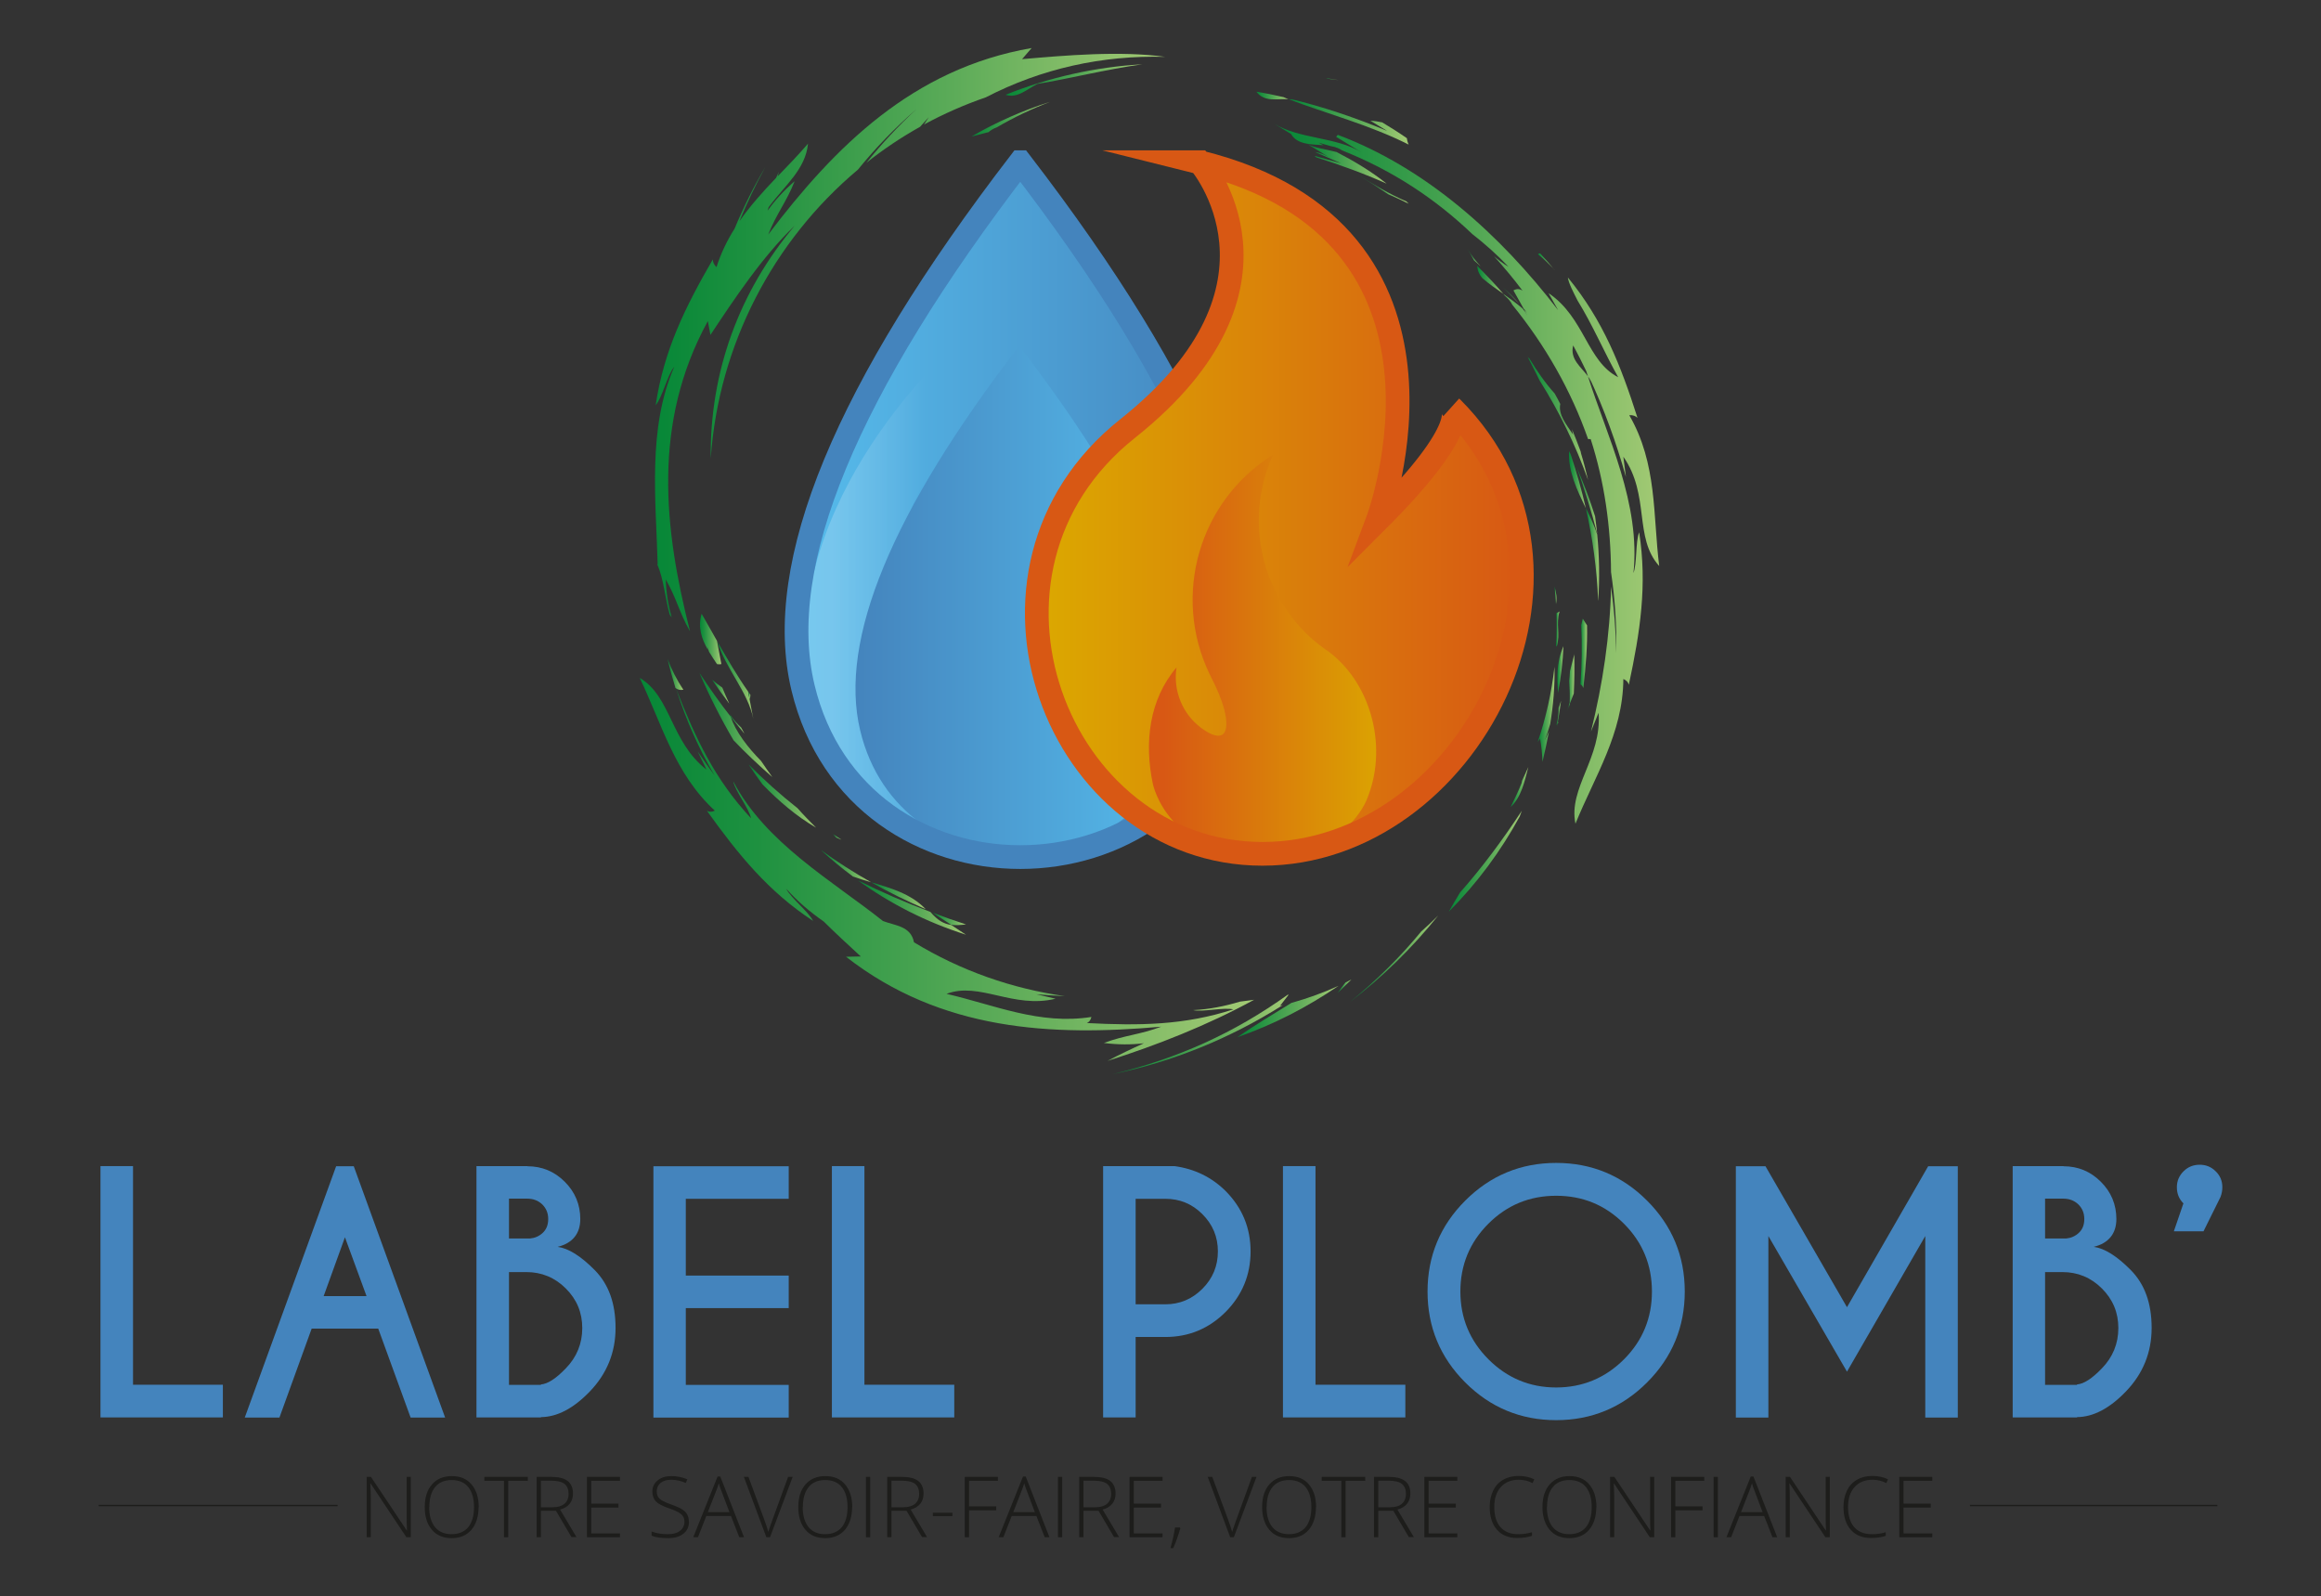 <?xml version="1.0" encoding="UTF-8"?>
<svg id="Calque_3" data-name="Calque 3" xmlns="http://www.w3.org/2000/svg" xmlns:xlink="http://www.w3.org/1999/xlink" viewBox="0 0 152.67 105">
  <rect x="0" y="0" width="152.67" height="105" fill="#333333" stroke="none"/>
  <defs>
    <style>
      .cls-1 {
        fill: url(#linear-gradient-38);
      }

      .cls-1, .cls-2, .cls-3, .cls-4, .cls-5, .cls-6, .cls-7, .cls-8, .cls-9, .cls-10, .cls-11, .cls-12, .cls-13, .cls-14, .cls-15, .cls-16, .cls-17, .cls-18, .cls-19, .cls-20, .cls-21, .cls-22, .cls-23, .cls-24, .cls-25, .cls-26, .cls-27, .cls-28, .cls-29, .cls-30, .cls-31, .cls-32, .cls-33, .cls-34, .cls-35, .cls-36, .cls-37, .cls-38, .cls-39, .cls-40, .cls-41, .cls-42, .cls-43, .cls-44, .cls-45, .cls-46, .cls-47, .cls-48, .cls-49, .cls-50, .cls-51, .cls-52, .cls-53, .cls-54 {
        stroke-width: 0px;
      }

      .cls-2 {
        fill: url(#linear-gradient-49);
        opacity: .5;
      }

      .cls-3 {
        fill: url(#linear-gradient-12);
      }

      .cls-4 {
        fill: url(#linear-gradient-17);
      }

      .cls-5 {
        fill: url(#linear-gradient-19);
      }

      .cls-6 {
        fill: url(#linear-gradient-33);
      }

      .cls-7 {
        fill: url(#linear-gradient);
      }

      .cls-8 {
        fill: url(#linear-gradient-21);
      }

      .cls-9 {
        fill: url(#linear-gradient-6);
      }

      .cls-10 {
        fill: url(#linear-gradient-42);
      }

      .cls-11 {
        fill: url(#linear-gradient-15);
      }

      .cls-12 {
        fill: url(#linear-gradient-11);
      }

      .cls-13 {
        fill: url(#linear-gradient-5);
      }

      .cls-55 {
        stroke: #d85814;
      }

      .cls-55, .cls-56 {
        fill: none;
        stroke-miterlimit: 10;
        stroke-width: 1.56px;
      }

      .cls-14 {
        fill: url(#linear-gradient-31);
      }

      .cls-15 {
        fill: url(#linear-gradient-34);
      }

      .cls-16 {
        fill: url(#linear-gradient-41);
      }

      .cls-17 {
        fill: url(#linear-gradient-40);
      }

      .cls-18 {
        fill: url(#linear-gradient-13);
      }

      .cls-19 {
        fill: url(#linear-gradient-23);
      }

      .cls-20 {
        fill: url(#linear-gradient-25);
      }

      .cls-21 {
        fill: url(#linear-gradient-43);
      }

      .cls-22 {
        fill: url(#linear-gradient-16);
      }

      .cls-23 {
        fill: url(#linear-gradient-22);
      }

      .cls-24 {
        fill: url(#linear-gradient-35);
      }

      .cls-25 {
        fill: url(#linear-gradient-32);
      }

      .cls-26 {
        fill: url(#linear-gradient-20);
      }

      .cls-27 {
        fill: url(#linear-gradient-14);
      }

      .cls-28 {
        fill: url(#linear-gradient-2);
      }

      .cls-29 {
        fill: url(#linear-gradient-45);
      }

      .cls-30 {
        fill: url(#linear-gradient-52);
      }

      .cls-30, .cls-56, .cls-42, .cls-51 {
        fill-rule: evenodd;
      }

      .cls-31 {
        fill: url(#linear-gradient-7);
      }

      .cls-32 {
        fill: url(#linear-gradient-39);
      }

      .cls-33 {
        fill: url(#linear-gradient-3);
      }

      .cls-34 {
        fill: url(#linear-gradient-9);
      }

      .cls-35 {
        fill: url(#linear-gradient-27);
      }

      .cls-36 {
        fill: url(#linear-gradient-36);
      }

      .cls-56 {
        stroke: #4484bd;
      }

      .cls-37 {
        fill: url(#linear-gradient-8);
      }

      .cls-38 {
        fill: url(#linear-gradient-47);
      }

      .cls-39 {
        fill: url(#linear-gradient-24);
      }

      .cls-40 {
        fill: url(#linear-gradient-26);
      }

      .cls-41 {
        fill: url(#linear-gradient-18);
      }

      .cls-42 {
        fill: url(#linear-gradient-50);
      }

      .cls-43 {
        fill: url(#linear-gradient-51);
      }

      .cls-44 {
        fill: url(#linear-gradient-30);
      }

      .cls-45 {
        fill: url(#linear-gradient-44);
      }

      .cls-46 {
        fill: url(#linear-gradient-29);
      }

      .cls-47 {
        fill: #4484bd;
      }

      .cls-48 {
        fill: url(#linear-gradient-46);
      }

      .cls-49 {
        fill: url(#linear-gradient-28);
      }

      .cls-50 {
        fill: url(#linear-gradient-10);
      }

      .cls-51 {
        fill: url(#linear-gradient-48);
      }

      .cls-52 {
        fill: #1d1d1b;
      }

      .cls-53 {
        fill: url(#linear-gradient-4);
      }

      .cls-54 {
        fill: url(#linear-gradient-37);
      }
    </style>
    <linearGradient id="linear-gradient" x1="89.32" y1="12.45" x2="92.66" y2="12.45" gradientUnits="userSpaceOnUse">
      <stop offset="0" stop-color="#068737"/>
      <stop offset=".19" stop-color="#1e9140"/>
      <stop offset=".58" stop-color="#5bab58"/>
      <stop offset="1" stop-color="#a3ca74"/>
    </linearGradient>
    <linearGradient id="linear-gradient-2" x1="86.01" y1="10.79" x2="91.22" y2="10.79" xlink:href="#linear-gradient"/>
    <linearGradient id="linear-gradient-3" x1="103.7" y1="32.91" x2="105.06" y2="32.91" xlink:href="#linear-gradient"/>
    <linearGradient id="linear-gradient-4" x1="102.41" y1="47.62" x2="102.51" y2="47.62" xlink:href="#linear-gradient"/>
    <linearGradient id="linear-gradient-5" x1="103.96" y1="42.96" x2="104.39" y2="42.96" xlink:href="#linear-gradient"/>
    <linearGradient id="linear-gradient-6" x1="63.9" y1="7.84" x2="69.07" y2="7.84" xlink:href="#linear-gradient"/>
    <linearGradient id="linear-gradient-7" x1="64.99" y1="8.7" x2="65.05" y2="8.7" xlink:href="#linear-gradient"/>
    <linearGradient id="linear-gradient-8" x1="61.35" y1="60.44" x2="63.56" y2="60.44" xlink:href="#linear-gradient"/>
    <linearGradient id="linear-gradient-9" x1="102.37" y1="46.91" x2="102.68" y2="46.91" xlink:href="#linear-gradient"/>
    <linearGradient id="linear-gradient-10" x1="57.3" y1="58.91" x2="60.89" y2="58.91" xlink:href="#linear-gradient"/>
    <linearGradient id="linear-gradient-11" x1="56.44" y1="59.69" x2="63.54" y2="59.69" xlink:href="#linear-gradient"/>
    <linearGradient id="linear-gradient-12" x1="99.36" y1="51.77" x2="100.53" y2="51.77" xlink:href="#linear-gradient"/>
    <linearGradient id="linear-gradient-13" x1="100.5" y1="27.52" x2="104.47" y2="27.52" xlink:href="#linear-gradient"/>
    <linearGradient id="linear-gradient-14" x1="103.06" y1="44.89" x2="103.57" y2="44.89" xlink:href="#linear-gradient"/>
    <linearGradient id="linear-gradient-15" x1="102.74" y1="26.89" x2="102.78" y2="26.89" xlink:href="#linear-gradient"/>
    <linearGradient id="linear-gradient-16" x1="96.54" y1="16.94" x2="97.39" y2="16.94" xlink:href="#linear-gradient"/>
    <linearGradient id="linear-gradient-17" x1="54.79" y1="55.05" x2="55.35" y2="55.05" xlink:href="#linear-gradient"/>
    <linearGradient id="linear-gradient-18" x1="101.16" y1="46.98" x2="102.26" y2="46.98" xlink:href="#linear-gradient"/>
    <linearGradient id="linear-gradient-19" x1="102.36" y1="41.39" x2="102.58" y2="41.39" xlink:href="#linear-gradient"/>
    <linearGradient id="linear-gradient-20" x1="102.26" y1="39.15" x2="102.39" y2="39.15" xlink:href="#linear-gradient"/>
    <linearGradient id="linear-gradient-21" x1="102.44" y1="44.04" x2="102.84" y2="44.04" xlink:href="#linear-gradient"/>
    <linearGradient id="linear-gradient-22" x1="104.32" y1="36.45" x2="105.19" y2="36.45" xlink:href="#linear-gradient"/>
    <linearGradient id="linear-gradient-23" x1="103.21" y1="31.54" x2="104.32" y2="31.54" xlink:href="#linear-gradient"/>
    <linearGradient id="linear-gradient-24" x1="54" y1="56.97" x2="57.3" y2="56.97" xlink:href="#linear-gradient"/>
    <linearGradient id="linear-gradient-25" x1="66.13" y1="5.26" x2="75.13" y2="5.26" xlink:href="#linear-gradient"/>
    <linearGradient id="linear-gradient-26" x1="81.39" y1="66.53" x2="88.05" y2="66.53" xlink:href="#linear-gradient"/>
    <linearGradient id="linear-gradient-27" x1="49.24" y1="52.36" x2="53.68" y2="52.36" xlink:href="#linear-gradient"/>
    <linearGradient id="linear-gradient-28" x1="42.06" y1="57.19" x2="82.5" y2="57.19" xlink:href="#linear-gradient"/>
    <linearGradient id="linear-gradient-29" x1="43.91" y1="44.36" x2="44.95" y2="44.36" xlink:href="#linear-gradient"/>
    <linearGradient id="linear-gradient-30" x1="73.2" y1="68.04" x2="84.76" y2="68.04" xlink:href="#linear-gradient"/>
    <linearGradient id="linear-gradient-31" x1="98.87" y1="19.46" x2="99.94" y2="19.46" xlink:href="#linear-gradient"/>
    <linearGradient id="linear-gradient-32" x1="83.81" y1="31.17" x2="109.14" y2="31.17" xlink:href="#linear-gradient"/>
    <linearGradient id="linear-gradient-33" x1="88.79" y1="63.06" x2="94.6" y2="63.06" xlink:href="#linear-gradient"/>
    <linearGradient id="linear-gradient-34" x1="95.3" y1="56.64" x2="100.1" y2="56.64" xlink:href="#linear-gradient"/>
    <linearGradient id="linear-gradient-35" x1="97.15" y1="18.4" x2="98.88" y2="18.4" xlink:href="#linear-gradient"/>
    <linearGradient id="linear-gradient-36" x1="87.99" y1="64.86" x2="88.88" y2="64.86" xlink:href="#linear-gradient"/>
    <linearGradient id="linear-gradient-37" x1="46.01" y1="47.68" x2="50.8" y2="47.68" xlink:href="#linear-gradient"/>
    <linearGradient id="linear-gradient-38" x1="101.16" y1="17.21" x2="102.24" y2="17.21" xlink:href="#linear-gradient"/>
    <linearGradient id="linear-gradient-39" x1="82.65" y1="6.29" x2="84.75" y2="6.29" xlink:href="#linear-gradient"/>
    <linearGradient id="linear-gradient-40" x1="84.75" y1="8" x2="92.66" y2="8" xlink:href="#linear-gradient"/>
    <linearGradient id="linear-gradient-41" x1="43.05" y1="22.35" x2="76.62" y2="22.35" xlink:href="#linear-gradient"/>
    <linearGradient id="linear-gradient-42" x1="87.22" y1="5.21" x2="88.04" y2="5.21" xlink:href="#linear-gradient"/>
    <linearGradient id="linear-gradient-43" x1="46.05" y1="42.04" x2="47.45" y2="42.04" xlink:href="#linear-gradient"/>
    <linearGradient id="linear-gradient-44" x1="48.01" y1="47.62" x2="48.97" y2="47.62" xlink:href="#linear-gradient"/>
    <linearGradient id="linear-gradient-45" x1="46.84" y1="45.48" x2="47.96" y2="45.48" xlink:href="#linear-gradient"/>
    <linearGradient id="linear-gradient-46" x1="47.2" y1="44.75" x2="49.55" y2="44.75" xlink:href="#linear-gradient"/>
    <linearGradient id="linear-gradient-47" x1="49.21" y1="45.76" x2="49.36" y2="45.76" xlink:href="#linear-gradient"/>
    <linearGradient id="linear-gradient-48" x1="52.39" y1="33.53" x2="81.82" y2="33.53" gradientUnits="userSpaceOnUse">
      <stop offset="0" stop-color="#56bcec"/>
      <stop offset="1" stop-color="#4484bd"/>
    </linearGradient>
    <linearGradient id="linear-gradient-49" x1="60.9" y1="37.83" x2="54.85" y2="37.83" gradientUnits="userSpaceOnUse">
      <stop offset="0" stop-color="#fff" stop-opacity="0"/>
      <stop offset="1" stop-color="#fff" stop-opacity=".4"/>
    </linearGradient>
    <linearGradient id="linear-gradient-50" x1="77.81" y1="39.47" x2="56.28" y2="39.47" xlink:href="#linear-gradient-48"/>
    <linearGradient id="linear-gradient-51" x1="68.19" y1="33.42" x2="100.1" y2="33.42" gradientUnits="userSpaceOnUse">
      <stop offset="0" stop-color="#dba900"/>
      <stop offset="1" stop-color="#d85814"/>
    </linearGradient>
    <linearGradient id="linear-gradient-52" x1="91.81" y1="43.05" x2="76.52" y2="43.05" xlink:href="#linear-gradient-51"/>
  </defs>
  <g>
    <path class="cls-7" d="m89.32,11.5c.68.41,1.35.84,2,1.28.46.2.91.4,1.34.62-.05-.05-.1-.1-.15-.15-1.13-.49-2.16-1.12-3.19-1.75Z"/>
    <path class="cls-28" d="m86.01,9.48c.55.34,1.1.67,1.65,1.01-.35-.22-.71-.43-1.16-.49.57.24,1.14.49,1.71.74q-.87-.25-1.75-.49s.08.07.12.1c1.59.5,3.15,1.07,4.63,1.73-1.05-.84-2.16-1.49-3.29-2.08-.67-.17-1.53-.29-1.92-.53Z"/>
    <path class="cls-33" d="m105.06,35.11c-.04-.38-.09-.77-.14-1.15-.34-1.09-.75-2.17-1.22-3.25.53,1.48.99,2.95,1.36,4.4Z"/>
    <path class="cls-53" d="m102.51,47.46s-.03.07-.05.1c-.01.07-.03.14-.04.21.03-.11.06-.21.09-.31Z"/>
    <path class="cls-13" d="m104.15,45.24c.16-1.39.27-2.76.24-4.11l-.28-.44c-.03.14-.06.28-.1.42.06,1.31.04,2.61-.05,3.9.09.06.15.14.18.23Z"/>
    <path class="cls-9" d="m69.07,6.7c-1.75.55-3.48,1.3-5.17,2.28.37-.1.75-.19,1.12-.29.16-.13.33-.24.54-.31,1.13-.66,2.3-1.22,3.51-1.68Z"/>
    <path class="cls-31" d="m65.05,8.68s-.02,0-.03,0c-.01,0-.02.02-.03.03.02-.01.04-.02.06-.04Z"/>
    <path class="cls-37" d="m63.56,60.81c-.75-.24-1.48-.5-2.21-.78.41.27.81.54,1.22.8.29.04.62.02.99-.03Z"/>
    <path class="cls-34" d="m102.52,46.56c0,.38-.04.77-.15,1.15.03-.05.06-.11.09-.16.08-.48.16-.97.22-1.45-.05.15-.1.31-.16.46Z"/>
    <path class="cls-50" d="m57.3,58.03c1.15.65,2.35,1.24,3.59,1.77-.96-1.01-2.3-1.39-3.59-1.77Z"/>
    <path class="cls-12" d="m61.2,59.98c-1.66-.62-3.25-1.32-4.76-2.07,2.09,1.51,4.45,2.73,7.1,3.57-.32-.21-.64-.42-.97-.64-.48-.07-.9-.3-1.37-.86Z"/>
    <path class="cls-3" d="m100.53,50.45c-.13.3-.27.59-.41.89-.01.06-.03.12-.04.18-.21.53-.46,1.05-.72,1.57.71-.67.92-1.67,1.17-2.64Z"/>
    <path class="cls-18" d="m100.64,23.63c-.05-.05-.1-.1-.15-.15.27.52.53,1.03.79,1.56,1.31,2.08,2.37,4.27,3.18,6.53-.14-.59-.29-1.18-.47-1.77,0-.04-.01-.07-.02-.11-.18-.49-.37-.98-.57-1.46.02.12.05.24.07.35-.44-.66-.98-1.3-.84-2.01-.12-.23-.24-.47-.37-.69-.63-.7-1.15-1.46-1.63-2.25Z"/>
    <path class="cls-27" d="m103.56,43.01c-.09.37-.19.75-.29,1.13-.01.21-.03.43-.05.65.03.49.05.96.03,1.42-.05.19-.11.38-.19.57.06-.15.12-.29.18-.44,0,.09,0,.17-.02.26.02-.12.04-.23.05-.35.08-.21.17-.42.25-.63.04-.85.05-1.72.03-2.61Z"/>
    <path class="cls-11" d="m102.78,27.02c-.01-.09-.02-.17-.03-.26,0,0,0,0,0,0l.03.26Z"/>
    <path class="cls-22" d="m96.54,16.38c.14.25.28.49.41.74.15.13.29.26.44.39-.33-.35-.62-.72-.85-1.13Z"/>
    <path class="cls-4" d="m54.79,54.86c.07.08.14.16.21.23.12.05.23.1.35.14-.19-.12-.37-.25-.56-.37Z"/>
    <path class="cls-41" d="m102.25,43.86c-.19,1.69-.56,3.35-1.1,4.94.05-.08.1-.15.15-.22.1.52.14,1.03.16,1.53.16-.66.3-1.33.43-2-.09.19-.18.38-.27.57.13-.35.24-.7.35-1.06.2-1.24.31-2.49.28-3.77Z"/>
    <path class="cls-5" d="m102.38,40.34c.02.71.02,1.42-.02,2.12l.04.07c.25-.87-.07-1.43.18-2.31l-.2.11Z"/>
    <path class="cls-26" d="m102.35,39.73c.07-.39.02-.77-.1-1.15.04.39.07.77.1,1.15Z"/>
    <path class="cls-8" d="m102.48,45.57c.2-1.01.32-2.04.36-3.07-.48,1.11-.42,2.11-.36,3.07Z"/>
    <path class="cls-23" d="m105.13,39.49c.09-1.45.07-2.89-.07-4.34-.19-.58-.46-1.15-.75-1.74.46,2.02.73,4.05.81,6.07Z"/>
    <path class="cls-19" d="m103.21,29.67c-.07,1.35.53,2.57,1.1,3.75-.27-1.18-.6-2.36-.99-3.52-.04-.08-.07-.15-.11-.23Z"/>
    <path class="cls-39" d="m56.09,57.65c.39.14.8.26,1.21.38-1.15-.65-2.25-1.35-3.3-2.12.66.61,1.36,1.19,2.09,1.73Z"/>
    <path class="cls-20" d="m66.13,6.23c.79.27,1.42-.37,2.11-.71,2.17-.36,4.52-.96,6.9-1.29-3.07.17-6.12.85-9.01,2.01Z"/>
    <path class="cls-40" d="m84.97,65.95c-1.19.73-2.4,1.46-3.58,2.27,2.37-.82,4.59-1.97,6.66-3.38-.97.44-1.99.81-3.08,1.12Z"/>
    <path class="cls-35" d="m53.68,54.44c-.42-.42-.83-.84-1.22-1.28-1.14-.9-2.22-1.87-3.22-2.88.3.45.6.89.92,1.32,1.07,1.09,2.21,2.08,3.52,2.84Z"/>
    <path class="cls-49" d="m82.5,65.76c-.31.04-.62.08-.93.12-1,.3-2.03.51-3.09.56.63.14,2.02-.2,2.65-.05-3.22,1.05-6.21,1.08-9.64.9.14-.06.25-.18.3-.4-3.42.54-6.4-.8-9.53-1.52,2.16-.82,4.38,1,7.17.32q-.63-.14-1.25-.29c.62.05,1.24.09,1.86.12-3.45-.49-6.83-1.66-9.92-3.54-.21-1.08-1.24-1.09-2.04-1.4-3.31-2.63-7.73-5.13-9.85-9.19.12.63,1.05,1.8,1.17,2.43-2.39-2.56-3.67-5.3-4.92-8.5.63,2,1.47,3.9,2.52,5.68-.38-.52-.75-1.05-1.11-1.58q.29.6.58,1.2c-2.36-1.83-2.32-4.81-4.39-6.03,1.45,3.01,2.29,6.3,4.94,8.73-.21.1-.37.09-.52.01,2.08,2.9,4.04,5.31,6.98,7.24-.29-.6-1.47-1.51-1.76-2.11.74.83,1.57,1.53,2.46,2.15.83.82,1.67,1.59,2.44,2.3l-.97.02c6.25,4.88,13.54,5.24,20.73,4.6-1.4.53-2.37.55-3.77,1.07.92.12,1.8.12,2.63.02-.82.37-1.62.75-2.39,1.16,3.23-1.03,6.56-2.33,9.66-4.03Z"/>
    <path class="cls-46" d="m44.95,45.37c-.44-.66-.78-1.34-1.04-2.03.15.65.33,1.28.52,1.91.12.1.29.16.52.12Z"/>
    <path class="cls-44" d="m84.19,66.17l.57-.74s-.04,0-.06,0c-3.51,2.51-7.22,4.19-11.5,5.22,3.93-.81,7.7-2.34,11.18-4.54-.07.02-.13.04-.19.05Z"/>
    <path class="cls-14" d="m98.87,18.91c.37.36.72.73,1.07,1.09-.32-.39-.69-.74-1.07-1.09Z"/>
    <path class="cls-25" d="m107.44,37.75c.5-4.63-1.73-9.04-2.99-13-.45-.62-1.2-1.12-.97-2.03.3.56.59,1.12.86,1.69.04.11.07.23.11.34.08.11.15.23.21.35l-.14-.32c1,2.13,1.8,4.35,2.43,6.59q-.08-.67-.17-1.33c1.77,2.54.67,5.32,2.36,7.19-.42-3.33-.12-6.72-1.97-9.92.25-.02.41.05.54.17-1.1-3.44-2.25-6.39-4.58-9.23.05.38.36.97.64,1.52,1,1.62,1.74,3.38,2.67,5.04-2.06-1.05-2.2-3.92-4.58-5.53q.31.56.63,1.12c-3.82-4.98-8.71-9.36-14.49-11.53-.04.04-.08.08-.11.13.55.34,1.1.67,1.65,1.01-1.65-1.01-4.07-.86-5.72-1.87.55.34,1.1.67,1.65,1.01l-.55-.34c.41.71,1.31.68,2.14.74-.11-.06-.22-.11-.34-.17.4.11.61.17.81.23.17.03.33.07.47.13.13.04.27.08.46.13l-.46-.13c.1.04.19.09.27.15,3.31,1.31,6.13,3.17,8.58,5.51.84.65,1.63,1.36,2.38,2.15-.35-.21-.67-.45-.96-.7.65.72,1.28,1.47,1.88,2.27-.17-.12-.36-.15-.6-.02.22.4.45.8.67,1.2.08.08.16.17.23.25-.06-.06-.12-.11-.19-.17.07.13.15.27.22.4-.09-.17-.2-.33-.32-.48-.39-.34-.84-.66-1.29-.98.04.04.07.09.11.13.21.18.39.37.5.6,2.17,2.67,3.87,5.65,4.98,8.83.06,0,.12,0,.17,0,.91,2.81,1.32,5.76,1.34,8.75.26,1.77.38,3.55.34,5.35-.02-1.52-.14-2.98-.34-4.4-.06,3.2-.55,6.43-1.32,9.54q.25-.62.5-1.24c.23,2.97-2.01,4.95-1.52,7.3,1.25-3.09,3.13-5.93,3.15-9.52.21.09.32.22.36.38.75-3.49,1.22-6.56.68-10.03-.25.62-.13,2.11-.39,2.72Z"/>
    <path class="cls-6" d="m93.48,61.27c-1.36,1.66-2.91,3.19-4.69,4.64,2.17-1.66,4.11-3.57,5.81-5.69-.36.36-.73.71-1.12,1.05Z"/>
    <path class="cls-15" d="m100.1,53.33c-1.24,1.88-2.58,3.7-4.06,5.37-.25.42-.5.83-.74,1.26,1.87-1.87,3.41-3.97,4.66-6.25.05-.12.09-.25.14-.38Z"/>
    <path class="cls-24" d="m97.17,17.5c.02.31.14.57.33.79.44.38.91.71,1.39,1.04-.55-.64-1.13-1.25-1.73-1.85,0,0,0,.02.01.03Z"/>
    <path class="cls-36" d="m88.51,64.61c-.18.23-.35.46-.52.7.3-.29.6-.59.9-.88-.12.06-.25.13-.38.19Z"/>
    <path class="cls-54" d="m48.25,48.69c.79.83,1.64,1.63,2.55,2.42-.25-.35-.5-.7-.74-1.06-.85-.86-1.69-1.94-1.99-2.9-.73-.93-1.41-1.9-2.06-2.89.65,1.52,1.4,3,2.24,4.43Z"/>
    <path class="cls-1" d="m102.24,17.74c-.3-.37-.61-.73-.94-1.08-.05.01-.09.03-.14.06.4.32.75.66,1.08,1.01Z"/>
    <path class="cls-32" d="m84.75,6.52c-.11-.04-.22-.08-.32-.13-.59-.14-1.19-.26-1.79-.36.55.72,1.37.45,2.11.49Z"/>
    <path class="cls-17" d="m92.54,9.09c-.53-.37-1.07-.71-1.62-1.04-.25-.05-.51-.1-.78-.11q.55.34,1.1.67c-2.06-.86-4.21-1.59-6.42-2.12l.32.09c-.13-.04-.26-.05-.39-.06,2.46.94,5.33,1.69,7.91,2.99-.06-.12-.1-.26-.12-.43Z"/>
    <path class="cls-16" d="m43.23,37.11c.43.98.5,2.14.82,3.31.04.06.09.13.13.19-.22-.78-.36-1.61-.39-2.5.72,1.25.88,2.16,1.6,3.42-1.72-6.74-2.5-13.71,1.17-20.41l.17.91c1.53-2.31,3.45-5.2,5.54-7.18-3.62,4.29-5.59,9.58-5.52,15.31.51-7.45,4.1-14.32,9.68-19,1.16-1.43,2.45-2.76,3.85-3.98-1.22,1.13-2.31,2.3-3.29,3.53,1.1-.88,2.28-1.67,3.53-2.37.19-.21.38-.42.57-.63-.1.16-.21.32-.31.48,1.29-.7,2.65-1.3,4.07-1.79,3.63-1.88,7.65-2.78,11.8-2.66-2.96-.41-6.55-.1-9.42.15l.63-.73c-7.82,1.35-12.97,6.51-17.33,12.27.55-1.39,1.19-2.12,1.74-3.51-.71.61-1.29,1.25-1.78,1.94.02-.08.05-.15.07-.23,1.06-1.44,2.42-2.47,2.59-4.18-.64.74-1.32,1.45-2,2.15.03-.1.06-.2.08-.3-.06.13-.12.27-.18.4-.86.9-1.69,1.82-2.41,2.85.49-1.19,1.05-2.38,1.7-3.56-.77,1.3-1.44,2.65-2.02,4.05-.48.76-.89,1.59-1.19,2.53-.18-.17-.24-.34-.24-.51-1.81,3.13-3.22,5.96-3.76,9.59.44-.51.78-2.02,1.22-2.52-1.77,4.03-1.2,8.8-1.09,12.97Z"/>
    <path class="cls-10" d="m87.33,5.18c.24.03.47.06.71.09-.27-.05-.55-.09-.82-.13.04.01.07.03.11.04Z"/>
    <path class="cls-21" d="m46.15,40.37c-.26.9,0,1.66.42,2.38-.02-.08-.03-.15-.05-.23.04.12.08.23.12.35.16.27.34.54.52.81.08.02.18.02.29,0-.1-.51-.19-1.02-.29-1.53-.33-.58-.66-1.18-1.01-1.78Z"/>
    <path class="cls-45" d="m48.75,47.85c-.27-.26-.53-.54-.74-.87.01.06.04.11.06.17.29.38.59.74.9,1.11-.08-.14-.15-.27-.22-.41Z"/>
    <path class="cls-29" d="m47.96,46.26c-.16-.34-.31-.69-.45-1.03-.23-.17-.46-.34-.67-.52.36.53.73,1.05,1.12,1.56Z"/>
    <path class="cls-48" d="m47.2,42.22c.51,1.73,2.01,3.31,2.35,5.06-.11-.6-.23-1.19-.34-1.79-.72-1.03-1.36-2.13-2.01-3.27Z"/>
    <path class="cls-38" d="m49.21,45.5l.1.52c.03-.1.05-.21.05-.31-.05-.07-.1-.14-.15-.22Z"/>
  </g>
  <g>
    <path class="cls-47" d="m6.61,93.23v-16.53h2.14v14.38h5.91v2.15H6.61Z"/>
    <path class="cls-47" d="m23.27,76.71l6.01,16.53h-2.27l-2.13-5.85h-4.38l-2.12,5.85h-2.28l6.01-16.53h1.16Zm.84,8.54l-1.42-3.87-1.4,3.87h2.82Z"/>
    <path class="cls-47" d="m34.69,76.71c.96,0,1.78.34,2.46,1.02s1.02,1.5,1.02,2.45-.5,1.59-1.49,1.83c.72.1,1.53.61,2.44,1.53.91.92,1.37,2.18,1.37,3.8s-.57,3.02-1.7,4.19c-1.07,1.11-2.14,1.67-3.21,1.68v.02h-4.24v-16.53h3.35Zm-1.21,2.14v2.61h1.39c.32-.03.59-.15.82-.36.25-.23.37-.53.37-.92s-.13-.7-.39-.96c-.26-.25-.59-.38-.99-.38h-1.21Zm0,4.81v7.43h2.1v-.03c.44-.03.99-.38,1.64-1.06.72-.74,1.08-1.63,1.08-2.65s-.36-1.88-1.08-2.6c-.72-.72-1.59-1.08-2.6-1.08h-1.15Z"/>
    <path class="cls-47" d="m51.88,76.71v2.14h-6.77v5.05h6.77v2.14h-6.77v5.05h6.77v2.15h-8.9v-16.53h8.9Z"/>
    <path class="cls-47" d="m54.72,93.23v-16.53h2.14v14.38h5.91v2.15h-8.05Z"/>
    <path class="cls-47" d="m74.7,87.94v5.29h-2.14v-16.53h4.69c1.33.18,2.45.73,3.37,1.64,1.09,1.1,1.64,2.42,1.64,3.97s-.55,2.88-1.64,3.98c-1.1,1.1-2.42,1.65-3.97,1.65h-1.95Zm0-9.09v6.94h1.95c.95,0,1.76-.34,2.44-1.02s1.02-1.5,1.02-2.46-.34-1.77-1.02-2.45-1.49-1.01-2.44-1.01h-1.95Z"/>
    <path class="cls-47" d="m84.39,93.23v-16.53h2.14v14.38h5.91v2.15h-8.05Z"/>
    <path class="cls-47" d="m108.34,78.97c1.65,1.65,2.48,3.65,2.48,5.98s-.83,4.33-2.48,5.98-3.65,2.48-5.98,2.48-4.33-.83-5.98-2.48c-1.65-1.65-2.48-3.65-2.48-5.98s.83-4.33,2.48-5.98c1.65-1.65,3.65-2.48,5.98-2.48s4.33.83,5.98,2.48Zm-5.98-.32c-1.74,0-3.23.61-4.46,1.84-1.23,1.23-1.84,2.72-1.84,4.46s.62,3.23,1.85,4.46c1.23,1.23,2.72,1.85,4.45,1.85s3.23-.62,4.46-1.85c1.23-1.23,1.84-2.72,1.84-4.46s-.61-3.23-1.84-4.46-2.71-1.84-4.46-1.84Z"/>
    <path class="cls-47" d="m116.13,76.71l5.36,9.27,5.34-9.27h1.95v16.53h-2.14v-11.94l-5.15,8.92-5.17-8.92v11.94h-2.14v-16.53h1.95Z"/>
    <path class="cls-47" d="m135.73,76.71c.96,0,1.78.34,2.46,1.02.68.68,1.02,1.5,1.02,2.45s-.5,1.59-1.49,1.83c.72.1,1.53.61,2.44,1.53.91.92,1.37,2.18,1.37,3.8s-.57,3.02-1.7,4.19c-1.07,1.11-2.14,1.67-3.21,1.68v.02h-4.23v-16.53h3.35Zm-1.21,2.14v2.61h1.39c.32-.03.59-.15.82-.36.25-.23.37-.53.37-.92s-.13-.7-.39-.96c-.26-.25-.59-.38-.99-.38h-1.21Zm0,4.81v7.43h2.1v-.03c.44-.03.99-.38,1.64-1.06.72-.74,1.08-1.63,1.08-2.65s-.36-1.88-1.08-2.6-1.59-1.08-2.6-1.08h-1.15Z"/>
    <path class="cls-47" d="m143.62,79.15c-.29-.29-.43-.64-.43-1.06s.15-.76.44-1.05.65-.43,1.06-.43.76.14,1.05.43c.3.29.44.64.44,1.05,0,.22-.04.43-.12.64l-1.12,2.26h-1.95l.63-1.84Z"/>
  </g>
  <g>
    <g>
      <path class="cls-52" d="m27.01,101.11h-.28l-2.35-3.53h-.02c.02.42.03.74.03.95v2.58h-.27v-3.97h.28l2.35,3.52h.02c-.02-.33-.02-.64-.02-.93v-2.59h.27v3.97Z"/>
      <path class="cls-52" d="m31.48,99.12c0,.63-.16,1.13-.47,1.5-.32.37-.75.55-1.3.55s-.99-.18-1.3-.55c-.32-.37-.47-.87-.47-1.5s.16-1.13.48-1.49c.32-.36.75-.54,1.3-.54s.99.18,1.3.55c.31.37.47.86.47,1.5Zm-3.25,0c0,.57.13,1.01.38,1.32.25.31.62.47,1.09.47s.84-.15,1.1-.46c.25-.31.38-.75.38-1.32s-.13-1.01-.38-1.32c-.25-.31-.62-.46-1.09-.46s-.84.15-1.09.46-.38.75-.38,1.31Z"/>
      <path class="cls-52" d="m33.43,101.11h-.28v-3.71h-1.29v-.26h2.86v.26h-1.29v3.71Z"/>
      <path class="cls-52" d="m35.58,99.38v1.73h-.28v-3.97h.95c.49,0,.86.09,1.09.27s.35.46.35.82c0,.27-.07.49-.21.67-.14.18-.35.31-.64.39l1.08,1.81h-.33l-1.02-1.73h-.99Zm0-.24h.76c.34,0,.59-.07.78-.22.18-.15.28-.37.28-.66s-.09-.52-.27-.66-.48-.21-.89-.21h-.66v1.75Z"/>
      <path class="cls-52" d="m40.78,101.11h-2.17v-3.97h2.17v.26h-1.89v1.5h1.79v.26h-1.79v1.7h1.89v.26Z"/>
      <path class="cls-52" d="m45.32,100.09c0,.33-.12.59-.37.79-.24.19-.57.29-.97.29-.49,0-.86-.05-1.12-.16v-.28c.29.12.65.18,1.09.18.33,0,.58-.07.78-.22.19-.15.29-.35.29-.59,0-.15-.03-.28-.1-.37-.06-.1-.17-.19-.31-.27-.14-.08-.35-.17-.63-.26-.41-.14-.69-.29-.84-.45-.15-.16-.23-.38-.23-.65,0-.3.12-.54.35-.73.23-.19.53-.28.9-.28s.72.07,1.05.21l-.1.24c-.33-.14-.64-.21-.95-.21s-.53.07-.7.2c-.17.14-.26.32-.26.55,0,.15.03.27.08.36s.14.18.26.25c.12.07.33.17.62.27.31.11.54.21.7.31.16.1.27.21.34.34.07.13.11.28.11.46Z"/>
      <path class="cls-52" d="m48.07,99.71h-1.61l-.55,1.4h-.31l1.6-3.99h.18l1.56,3.99h-.31l-.55-1.4Zm-1.51-.25h1.42l-.54-1.43c-.05-.11-.1-.27-.16-.47-.05.17-.1.33-.16.47l-.56,1.43Z"/>
      <path class="cls-52" d="m51.84,97.14h.3l-1.49,3.97h-.24l-1.48-3.97h.3l1,2.7c.15.41.25.71.31.92.04-.14.11-.35.21-.63l1.09-2.99Z"/>
      <path class="cls-52" d="m56.05,99.12c0,.63-.16,1.13-.47,1.5-.32.37-.75.55-1.3.55s-.99-.18-1.3-.55c-.32-.37-.47-.87-.47-1.5s.16-1.13.48-1.49c.32-.36.75-.54,1.3-.54s.99.18,1.3.55c.31.37.47.86.47,1.5Zm-3.25,0c0,.57.13,1.01.38,1.32.25.31.62.47,1.09.47s.84-.15,1.1-.46c.25-.31.38-.75.38-1.32s-.13-1.01-.38-1.32c-.25-.31-.62-.46-1.09-.46s-.84.15-1.09.46-.38.75-.38,1.31Z"/>
      <path class="cls-52" d="m56.96,101.11v-3.97h.28v3.97h-.28Z"/>
      <path class="cls-52" d="m58.64,99.38v1.73h-.28v-3.97h.95c.49,0,.86.09,1.09.27s.35.46.35.82c0,.27-.07.49-.21.67-.14.18-.35.31-.64.39l1.08,1.81h-.33l-1.02-1.73h-.99Zm0-.24h.76c.34,0,.59-.07.78-.22.18-.15.28-.37.28-.66s-.09-.52-.27-.66-.48-.21-.89-.21h-.66v1.75Z"/>
      <path class="cls-52" d="m61.36,99.72v-.22h1.29v.22h-1.29Z"/>
      <path class="cls-52" d="m63.74,101.11h-.28v-3.97h2.18v.26h-1.9v1.68h1.79v.26h-1.79v1.77Z"/>
      <path class="cls-52" d="m68.16,99.71h-1.61l-.55,1.4h-.31l1.6-3.99h.18l1.56,3.99h-.31l-.55-1.4Zm-1.51-.25h1.42l-.54-1.43c-.05-.11-.1-.27-.16-.47-.05.17-.1.33-.16.47l-.56,1.43Z"/>
      <path class="cls-52" d="m69.59,101.11v-3.97h.28v3.97h-.28Z"/>
      <path class="cls-52" d="m71.27,99.38v1.73h-.28v-3.97h.95c.49,0,.86.09,1.09.27s.35.46.35.82c0,.27-.07.49-.21.67-.14.18-.35.31-.64.39l1.08,1.81h-.33l-1.02-1.73h-.99Zm0-.24h.76c.34,0,.59-.07.78-.22.18-.15.28-.37.28-.66s-.09-.52-.27-.66-.48-.21-.89-.21h-.66v1.75Z"/>
      <path class="cls-52" d="m76.47,101.11h-2.17v-3.97h2.17v.26h-1.89v1.5h1.79v.26h-1.79v1.7h1.89v.26Z"/>
      <path class="cls-52" d="m77.61,100.46l.03.06c-.14.48-.29.92-.47,1.31h-.18c.14-.5.24-.95.3-1.36h.32Z"/>
      <path class="cls-52" d="m82.35,97.14h.3l-1.49,3.97h-.24l-1.48-3.97h.3l1,2.7c.15.41.25.71.31.92.04-.14.11-.35.21-.63l1.09-2.99Z"/>
      <path class="cls-52" d="m86.56,99.12c0,.63-.16,1.13-.47,1.5-.32.37-.75.55-1.3.55s-.99-.18-1.3-.55c-.31-.37-.47-.87-.47-1.5s.16-1.13.48-1.49c.32-.36.75-.54,1.3-.54s.99.18,1.3.55c.31.37.47.86.47,1.5Zm-3.25,0c0,.57.13,1.01.38,1.32s.62.47,1.09.47.84-.15,1.1-.46c.25-.31.38-.75.38-1.32s-.13-1.01-.38-1.32c-.25-.31-.62-.46-1.09-.46s-.84.15-1.09.46-.38.75-.38,1.31Z"/>
      <path class="cls-52" d="m88.51,101.11h-.28v-3.71h-1.29v-.26h2.86v.26h-1.29v3.71Z"/>
      <path class="cls-52" d="m90.66,99.38v1.73h-.28v-3.97h.95c.49,0,.86.09,1.09.27.24.18.35.46.35.82,0,.27-.07.49-.21.67-.14.18-.35.31-.64.39l1.08,1.81h-.33l-1.02-1.73h-.99Zm0-.24h.76c.34,0,.6-.07.78-.22.18-.15.28-.37.28-.66s-.09-.52-.27-.66c-.18-.14-.48-.21-.89-.21h-.66v1.75Z"/>
      <path class="cls-52" d="m95.86,101.11h-2.17v-3.97h2.17v.26h-1.89v1.5h1.79v.26h-1.79v1.7h1.89v.26Z"/>
      <path class="cls-52" d="m99.9,97.33c-.5,0-.89.16-1.18.48-.29.32-.43.76-.43,1.31s.13,1.01.4,1.32c.27.31.66.47,1.16.47.33,0,.64-.04.92-.13v.24c-.26.09-.59.14-.98.14-.56,0-1-.18-1.32-.54-.32-.36-.48-.86-.48-1.51,0-.4.08-.76.23-1.07.15-.31.37-.55.66-.71.29-.17.62-.25,1-.25s.73.07,1.04.22l-.11.25c-.29-.15-.59-.22-.91-.22Z"/>
      <path class="cls-52" d="m105,99.12c0,.63-.16,1.13-.47,1.5-.32.37-.75.55-1.3.55s-.99-.18-1.3-.55c-.31-.37-.47-.87-.47-1.5s.16-1.13.48-1.49c.32-.36.75-.54,1.3-.54s.99.18,1.3.55c.31.37.47.86.47,1.5Zm-3.25,0c0,.57.13,1.01.38,1.32s.62.47,1.09.47.84-.15,1.1-.46c.25-.31.38-.75.38-1.32s-.13-1.01-.38-1.32c-.25-.31-.62-.46-1.09-.46s-.84.15-1.09.46-.38.75-.38,1.31Z"/>
      <path class="cls-52" d="m108.8,101.11h-.28l-2.35-3.53h-.02c.02.42.03.74.03.95v2.58h-.27v-3.97h.28l2.35,3.52h.02c-.02-.33-.02-.64-.02-.93v-2.59h.27v3.97Z"/>
      <path class="cls-52" d="m110.2,101.11h-.28v-3.97h2.18v.26h-1.9v1.68h1.79v.26h-1.79v1.77Z"/>
      <path class="cls-52" d="m112.72,101.11v-3.97h.28v3.97h-.28Z"/>
      <path class="cls-52" d="m116.03,99.71h-1.61l-.55,1.4h-.31l1.6-3.99h.18l1.56,3.99h-.31l-.55-1.4Zm-1.51-.25h1.42l-.54-1.43c-.05-.11-.1-.27-.16-.47-.05.17-.1.33-.16.47l-.56,1.43Z"/>
      <path class="cls-52" d="m120.35,101.11h-.28l-2.35-3.53h-.02c.02.42.03.74.03.95v2.58h-.27v-3.97h.28l2.35,3.52h.02c-.02-.33-.02-.64-.02-.93v-2.59h.27v3.97Z"/>
      <path class="cls-52" d="m123.17,97.33c-.5,0-.89.16-1.18.48-.29.32-.43.76-.43,1.31s.13,1.01.4,1.32c.27.31.66.47,1.16.47.33,0,.64-.04.92-.13v.24c-.26.09-.59.14-.98.14-.56,0-1-.18-1.32-.54-.32-.36-.48-.86-.48-1.51,0-.4.08-.76.23-1.07.15-.31.37-.55.66-.71.29-.17.62-.25,1-.25s.73.07,1.04.22l-.11.25c-.29-.15-.59-.22-.91-.22Z"/>
      <path class="cls-52" d="m127.1,101.11h-2.17v-3.97h2.17v.26h-1.89v1.5h1.79v.26h-1.79v1.7h1.89v.26Z"/>
    </g>
    <rect class="cls-52" x="129.58" y="98.98" width="16.27" height=".09"/>
    <rect class="cls-52" x="6.49" y="98.98" width="15.72" height=".09"/>
  </g>
  <g>
    <g>
      <path class="cls-51" d="m67.11,10.67c-11.47,14.93-16.24,26.45-14.29,34.56,3.56,14.86,25.03,14.86,28.58,0,1.95-8.11-2.82-19.64-14.29-34.56h0Z"/>
      <path class="cls-2" d="m61.59,51.61c-2.41-2.42-3.74-5.63-3.74-9.04,0-10.24,8.13-18.3,10.29-20.27-.33-.3-.52-.46-.52-.46l-1.94-1.53-1.94,1.53c-.11.09-10.82,8.98-10.82,20.73,0,3.41,1.33,6.63,3.74,9.04,2.41,2.4,5.61,3.73,9.02,3.74h0c.48,0,.97-.03,1.47-.1-.16-.18-.3-.35-.44-.53-1.9-.61-3.65-1.67-5.11-3.12Z"/>
      <path class="cls-42" d="m67.04,22.75c-8.4,10.92-11.88,19.36-10.46,25.29,2.6,10.87,18.31,10.87,20.92,0,1.42-5.94-2.06-14.37-10.46-25.29h0Z"/>
    </g>
    <path class="cls-56" d="m67.11,10.67c-11.47,14.93-16.24,26.45-14.29,34.56,3.56,14.86,25.03,14.86,28.58,0,1.95-8.11-2.82-19.64-14.29-34.56h0Z"/>
    <path class="cls-43" d="m78.92,10.67s7.07,8.13-4.75,17.52c-11.82,9.39-4.64,27.97,8.87,27.97s23.22-18.58,12.45-29.34c0,0,1.4,1.13-4.86,7.39,0,0,7.07-18.89-11.72-23.54Z"/>
    <path class="cls-30" d="m83.74,56.15c4.81,0,6.15-3.53,6.15-3.53,1.41-3.31.4-7.53-2.44-9.72-4.26-2.82-5.83-8.33-3.71-12.99-4.87,3.03-6.67,9.26-4.17,14.44.47.9.79,1.67.95,2.29.44,1.65-.09,2.3-1.52,1.23-1.2-.9-1.85-2.42-1.61-3.97-1.8,2.11-2.13,4.93-1.56,7.65,0,0,1.02,5.1,7.91,4.6"/>
    <path class="cls-55" d="m78.92,10.67s7.07,8.13-4.75,17.52-4.64,27.97,8.87,27.97,23.22-18.58,12.45-29.34c0,0,1.4,1.13-4.86,7.39,0,0,7.07-18.89-11.72-23.54Z"/>
  </g>
</svg>